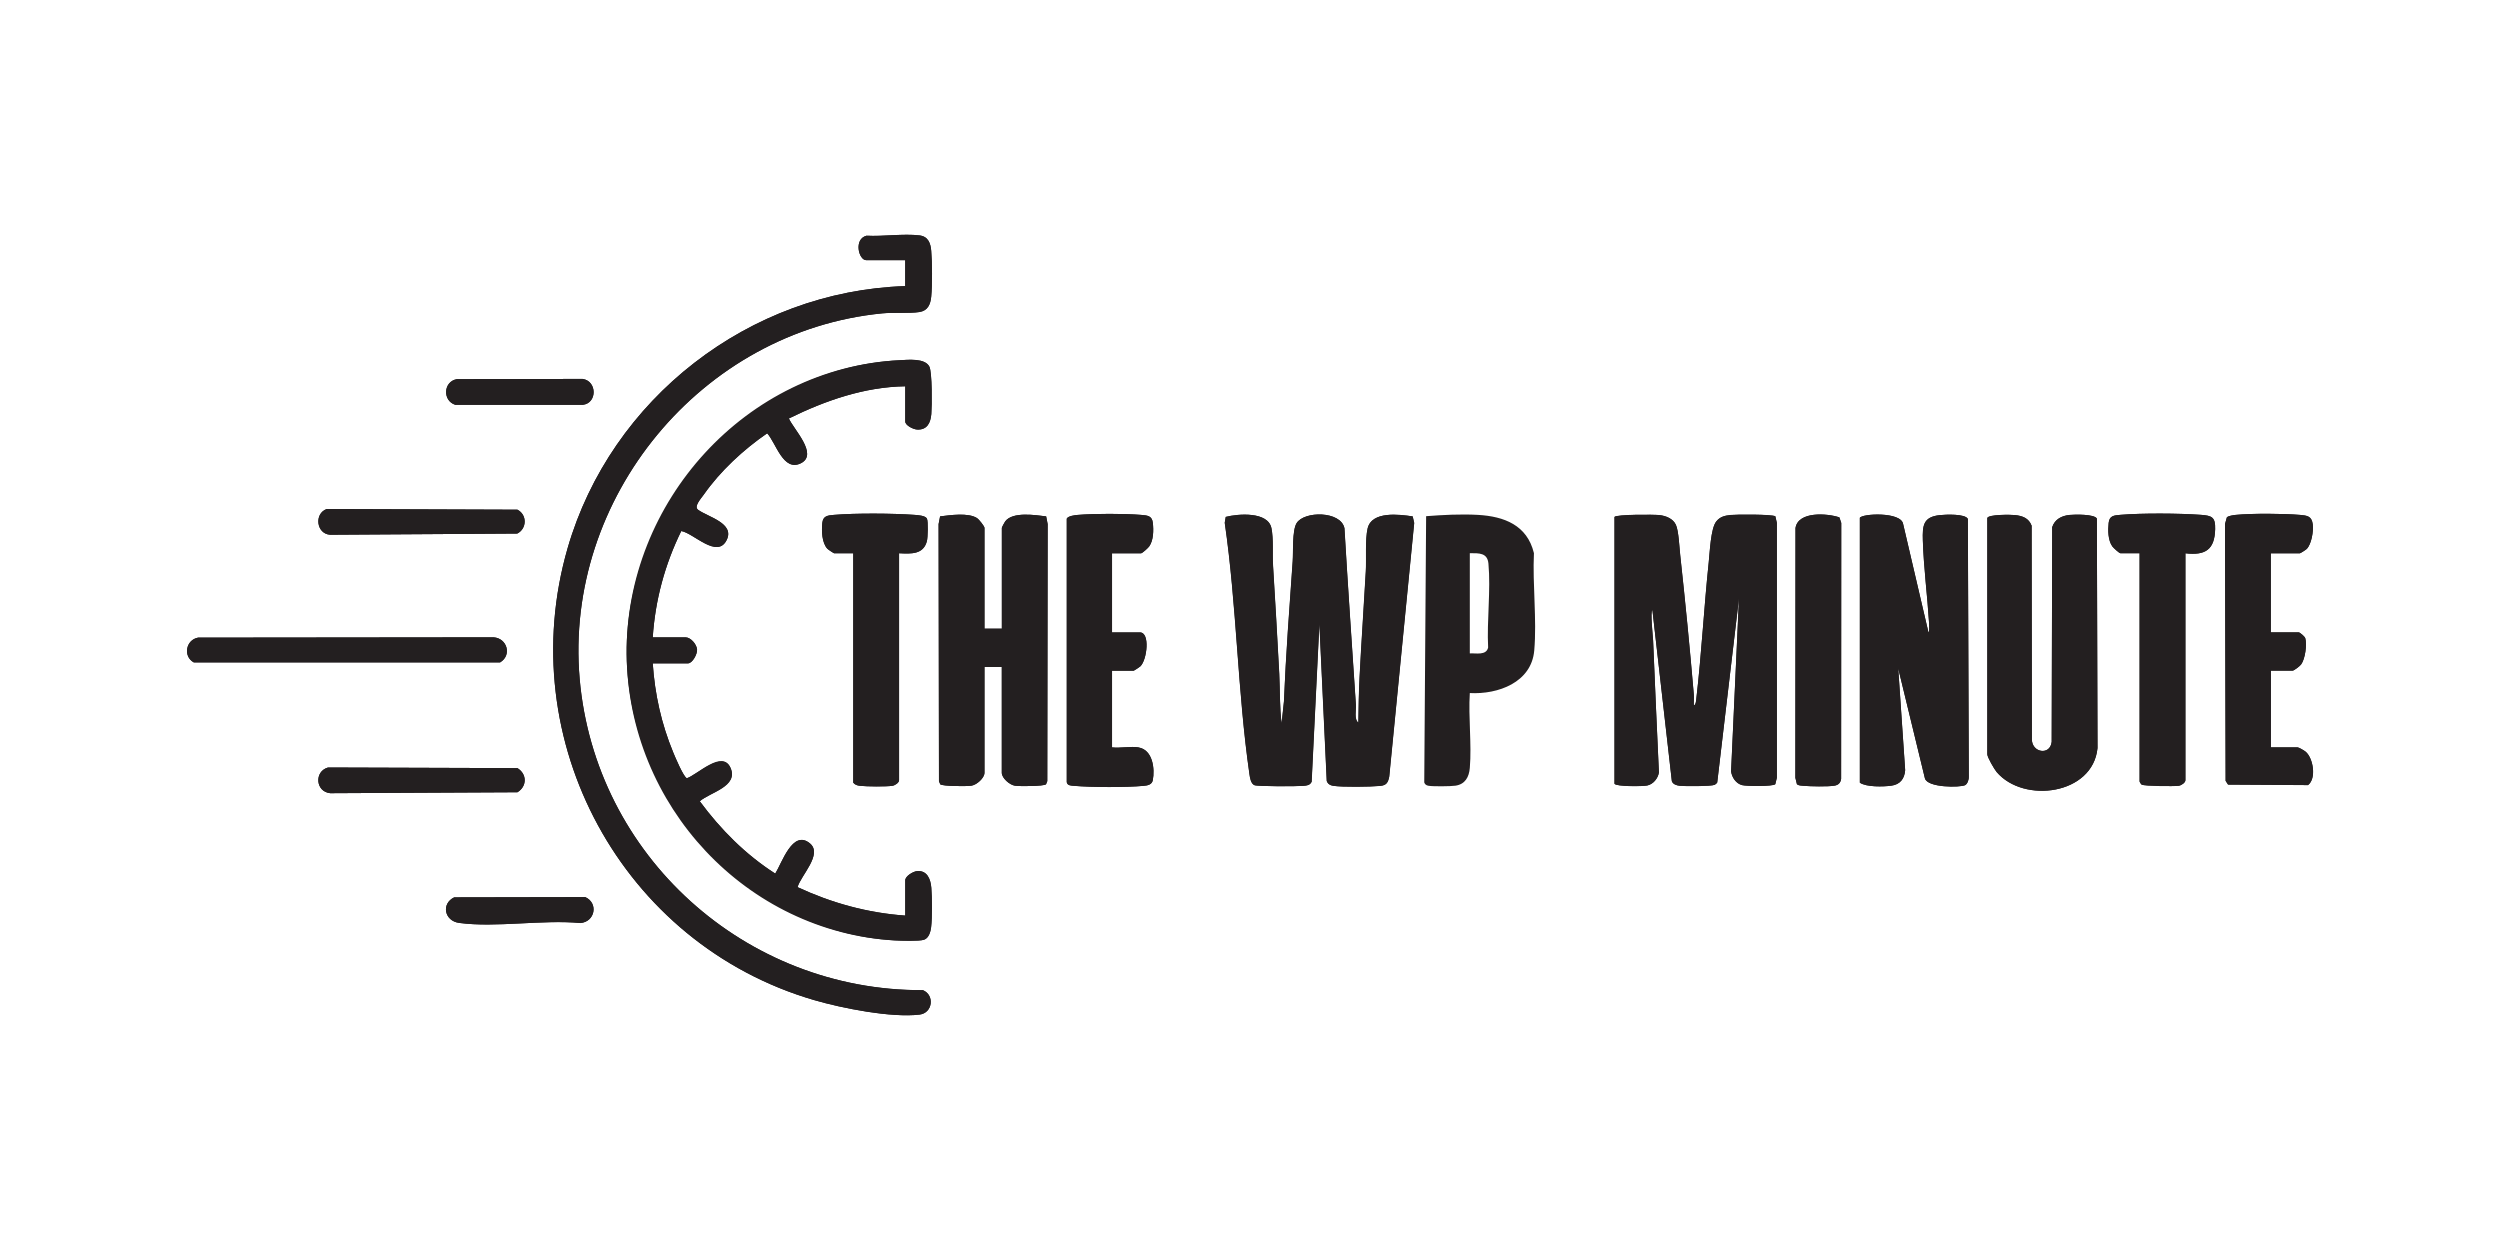 <?xml version="1.0" encoding="UTF-8"?>
<svg id="Layer_2" data-name="Layer 2" xmlns="http://www.w3.org/2000/svg" viewBox="0 0 400 200">
  <defs>
    <style>
      .cls-1 {
        fill: none;
      }

      .cls-2 {
        fill: #231f20;
      }
    </style>
  </defs>
  <g id="Layer_2-2" data-name="Layer 2">
    <rect class="cls-1" width="400" height="200"/>
    <g>
      <path class="cls-2" d="M144.84,45.78c-24.96.81-47.1,18.01-54.02,41.91-8.92,30.82,8.71,63.35,39.41,72.32,4.46,1.3,12.36,2.87,16.89,2.33,2.1-.25,2.46-3.11.54-3.91-28.42.13-52.45-21.5-54.92-49.82-2.52-28.95,19.48-55.65,48.43-58.47,1.86-.18,4.27.04,5.93-.21,1.35-.21,1.77-1.24,1.89-2.46.18-1.85.17-5.46,0-7.33-.1-1.23-.5-2.31-1.88-2.47-2.59-.31-5.82.2-8.47.05-2.08.52-1.27,3.91-.05,3.91h6.24v4.16ZM144.84,61.8v5.64c0,.63,1.28,1.26,1.89,1.29,1.6.09,2.16-1.07,2.28-2.47.11-1.28.15-6.72-.32-7.61-.73-1.37-3.36-1.08-4.75-1.01-24.59,1.19-43.89,22.67-43.68,47.02s19.27,44.47,42.89,45.81c.96.05,3.91.14,4.67-.1s1.07-1.28,1.16-2.01c.18-1.55.16-4.73.03-6.32-.11-1.33-.64-2.79-2.26-2.66-.64.05-1.91.8-1.91,1.48v5.64c-6.04-.43-11.77-2.01-17.23-4.55.49-1.84,4.08-5.28,1.97-7.01-2.76-2.28-4.48,3.17-5.54,4.84-4.74-3.03-8.75-7.07-12.08-11.58,1.67-1.43,6.18-2.44,4.93-5.32s-5.3,1.05-6.98,1.64c-.51-.1-1.93-3.47-2.2-4.14-1.89-4.57-2.94-9.3-3.27-14.24h5.65c.69,0,1.51-1.5,1.44-2.23-.07-.82-1.01-1.93-1.84-1.93h-5.25c.39-5.96,1.94-11.67,4.56-17.01,1.97.32,5.76,4.52,7.27,1.43,1.32-2.69-3.02-3.68-4.58-4.83-.72-.53.5-1.83.9-2.41,2.65-3.79,6.36-7.22,10.16-9.83,1.41,1.55,2.58,6.22,5.4,4.79s-1.2-5.46-1.93-7.16c5.8-2.86,12.06-5.05,18.62-5.15ZM73.09,60.66c-2.17.39-2.31,3.45-.24,4.1h20.4c2.32-.26,2.3-3.78-.02-4.13l-20.14.03ZM52.28,81.44c-2.05.73-1.68,3.98.55,4.12l29.93-.19c1.54-.78,1.62-2.99.03-3.82l-30.51-.11ZM143.85,88.52c1.88.08,3.9.25,4.46-1.97.14-.56.21-3.14,0-3.57-.25-.49-1.45-.56-1.98-.6-3.49-.25-9.43-.29-12.89,0-1.04.09-1.75.17-1.87,1.29-.13,1.24-.08,3.13.79,4.11.12.14,1.03.74,1.09.74h3.07v36.71c.3.35.64.45,1.09.5,1.05.12,4.14.15,5.16,0,.43-.06,1.08-.5,1.08-.9v-36.31ZM157.52,100.59v-16.13c0-.26-.89-1.38-1.2-1.57-1.43-.9-4.27-.47-5.9-.27l-.24,1.24.06,41.13.2.49c.34.34,4.3.34,4.99.23.85-.13,2.09-1.22,2.09-2.07v-16.92h2.77v16.92c0,.84,1.24,1.93,2.09,2.07.69.11,4.65.11,4.99-.23l.2-.49.06-41.13-.24-1.24c-1.76-.21-5.36-.79-6.55.8-.11.15-.54.95-.54,1.04v16.13h-2.77ZM182.18,119.59c-1.24-.21-2.96.15-4.26,0v-12.27h3.47c.06,0,.95-.6,1.07-.71,1.06-1.04,1.58-5.42-.08-5.42h-4.46v-12.66h4.65c.19,0,1.13-.86,1.29-1.09.7-.98.72-2.59.59-3.76s-.83-1.21-1.87-1.29c-2.65-.22-7.47-.22-10.12,0-.48.04-1.56.16-1.78.6v42.17c.11.56.71.54,1.18.58,2.83.24,8.29.26,11.11,0,.63-.06,1.33-.18,1.47-.9.35-1.83,0-4.86-2.27-5.24ZM205.06,115.83c-.35-2.64-.26-5.35-.39-8.02-.29-5.8-.66-11.62-1-17.41-.11-1.8.1-4.15-.25-5.89-.54-2.7-5.34-2.32-7.31-1.81l-.16.94c1.92,13.2,2.05,27.05,3.95,40.2.08.57.22,1.52.79,1.78.49.22,6.88.2,7.83.11.57-.05,1.04-.08,1.33-.65l1.24-25.28,1.18,25.15c.17.47.53.69,1.01.77,1.46.23,5.97.17,7.53.02,1.02-.1,1.27-.55,1.46-1.51l3.99-40.56-.24-1.05c-2.12-.32-6.55-.89-7.21,1.93-.41,1.77-.18,4.91-.29,6.84-.31,5.66-.72,11.35-1,17.01-.12,2.41-.16,4.82-.19,7.23-.71-.55-.34-1.99-.4-2.87-.62-9.4-1.27-18.84-1.83-28.25-.59-2.79-6.44-2.78-7.65-.81-.73,1.19-.52,4.59-.63,6.1-.52,7.45-1.09,14.9-1.39,22.36l-.39,3.66ZM271.02,112.86c-.03-.55.04-1.12,0-1.68-.63-7.43-1.37-14.94-2.18-22.36-.13-1.21-.26-3.91-.69-4.85-.45-.99-1.58-1.44-2.6-1.56-.89-.11-6.93-.12-7.23.29v42.69c.31.47,4.52.43,5.23.28.97-.2,1.72-1.13,1.88-2.08-.35-7.05-.62-14.1-.93-21.14-.02-.45-.49-4.84-.11-4.84l3.11,27.36c.18.51.76.69,1.24.74.81.09,5.06.1,5.6-.15.18-.08.31-.21.42-.37l3.49-29.57-1.27,27.79c.13.96.77,1.94,1.76,2.2.69.18,4.93.23,5.31-.15l.25-1.03v-40.78s-.24-1.05-.24-1.05c-.51-.33-6.21-.31-7.17-.21s-1.7.29-2.3,1.06c-.87,1.11-1.02,4.94-1.19,6.53-.77,7.24-1.14,14.54-1.98,21.77-.03.25-.07,1.05-.39,1.09ZM287.51,125.48c.31.22.67.22,1.03.25,1.13.09,3.89.15,4.95-.02.65-.1.99-.44,1.09-1.09l.02-40.95-.3-.89c-1.92-.66-6.6-1.01-7.02,1.7l-.02,39.97.25,1.03ZM297.57,82.88v42.35c1.06.72,3.74.65,5.03.48,1.41-.19,2.12-1.11,2.22-2.49l-1.11-16.29,4.27,17.6c.43,1.54,5.63,1.48,6.42,1.1.4-.19.64-.94.6-1.38l-.15-41.22c-.41-.85-3.57-.71-4.49-.61-2.67.29-2.78,1.68-2.71,4.04.13,4.33.73,8.9,1,13.25.01.24.08,1.49-.1,1.48l-4.05-17.33c-.31-2.04-6.71-1.69-6.94-.98ZM317.97,82.88v37.8c0,.48,1.12,2.4,1.5,2.85,4.33,5.08,15.39,3.63,16.13-3.83l-.1-36.72c-.37-.74-3.56-.67-4.36-.59-1.29.13-2.37.7-2.79,1.96l-.08,34.35c-.26,2.23-3.17,1.73-3.17-.4l-.04-34.19c-.46-1.21-1.45-1.57-2.66-1.7-.68-.07-4.24-.12-4.43.47ZM349.66,88.52c3.19.38,4.68-.57,4.77-3.86.05-1.93-.52-2.16-2.28-2.29-3.49-.25-9.43-.29-12.89,0-1.04.09-1.75.17-1.87,1.29-.13,1.18-.11,2.78.59,3.76.16.22,1.1,1.09,1.29,1.09h3.07v36.51c0,.08.23.45.33.51.41.25,5.18.29,5.92.19.43-.06,1.08-.5,1.08-.9v-36.31ZM363.33,88.52h4.65c.09,0,.95-.55,1.09-.69.77-.77,1.11-2.88.97-3.94-.17-1.31-.87-1.41-2.05-1.51-2.59-.22-7.74-.25-10.3,0-.37.04-1.14.15-1.39.39l-.3,1.08.1,41.08.39.6,12.79.08c1.39-1.06.83-4.34-.39-5.35-.22-.18-1.09-.69-1.29-.69h-4.26v-12.27h3.47c.23,0,1.18-.73,1.37-1,.65-.88.96-3.2.66-4.2-.08-.26-.87-.93-1.05-.93h-4.46v-12.66ZM31.69,102.02c-1.94.35-2.45,2.98-.69,3.96h49.02c1.92-1.15,1.12-3.86-1.04-4.01l-47.29.05ZM52.48,122.8c-2.23.63-2.01,3.87.35,4.11l29.96-.15c1.55-.95,1.55-2.91,0-3.86l-30.31-.1ZM72.69,143.57c-2.14,1.02-1.59,3.78.77,4.1,5.85.79,13.36-.56,19.39.02,2.35-.18,2.94-3.18.79-4.15l-20.95.04ZM245.42,88.47c-1.09-4.45-4.75-5.85-8.96-6.09-2.67-.15-5.63,0-8.28.21l-.3,42.6c.11.32.33.47.66.53.71.13,3.57.1,4.33-.01,1.56-.23,2.18-1.39,2.3-2.84.32-3.83-.25-8.1,0-11.98,4.51.24,9.87-1.69,10.31-6.82.43-4.96-.29-10.57-.05-15.59ZM238.1,103.61c-.3,1.29-1.92.88-2.93.93v-16.03c1.48,0,2.82-.08,2.98,1.67.39,4.24-.27,9.12-.05,13.42Z"/>
      <path class="cls-2" d="M271.02,112.86c.32-.04.36-.84.39-1.09.84-7.22,1.22-14.53,1.98-21.77.17-1.59.32-5.42,1.19-6.53.6-.78,1.35-.96,2.3-1.06s6.66-.12,7.17.21l.24,1.05v40.78s-.25,1.03-.25,1.03c-.38.38-4.62.33-5.31.15-.98-.26-1.63-1.24-1.76-2.2l1.27-27.79-3.49,29.57c-.11.16-.25.29-.42.37-.54.25-4.79.24-5.6.15-.48-.06-1.06-.23-1.24-.74l-3.11-27.36c-.38,0,.09,4.39.11,4.84.31,7.03.59,14.08.93,21.14-.16.95-.91,1.88-1.88,2.08-.71.14-4.92.19-5.22-.28v-42.69c.29-.41,6.33-.4,7.22-.29,1.02.12,2.15.57,2.6,1.56s.56,3.64.69,4.85c.81,7.42,1.54,14.93,2.18,22.36.05.56-.03,1.12,0,1.68Z"/>
      <path class="cls-2" d="M205.06,115.83l.39-3.66c.29-7.46.87-14.91,1.39-22.36.11-1.51-.1-4.92.63-6.1,1.21-1.97,7.06-1.98,7.65.81.55,9.42,1.21,18.85,1.83,28.25.06.88-.32,2.31.4,2.87.03-2.41.07-4.82.19-7.23.28-5.67.69-11.35,1-17.01.11-1.92-.13-5.07.29-6.84.65-2.83,5.09-2.25,7.21-1.93l.24,1.05-3.99,40.56c-.19.96-.44,1.42-1.46,1.51-1.56.15-6.07.21-7.53-.02-.49-.08-.84-.3-1.01-.77l-1.18-25.15-1.24,25.28c-.29.57-.76.6-1.33.65-.95.09-7.34.1-7.83-.11-.58-.26-.71-1.21-.79-1.78-1.9-13.15-2.03-27-3.95-40.2l.16-.94c1.97-.51,6.77-.89,7.31,1.81.35,1.74.14,4.09.25,5.89.34,5.79.71,11.61,1,17.41.13,2.67.04,5.38.39,8.02Z"/>
      <path class="cls-2" d="M144.84,45.78v-4.16h-6.24c-1.22,0-2.03-3.39.05-3.91,2.66.14,5.88-.36,8.47-.05,1.38.16,1.78,1.24,1.88,2.47.16,1.87.17,5.48,0,7.33-.12,1.22-.54,2.25-1.89,2.46-1.66.26-4.07.03-5.93.21-28.95,2.82-50.95,29.52-48.43,58.47,2.47,28.32,26.49,49.95,54.92,49.82,1.92.81,1.56,3.66-.54,3.91-4.53.54-12.44-1.02-16.89-2.33-30.7-8.97-48.33-41.51-39.41-72.32,6.92-23.9,29.06-41.1,54.02-41.91Z"/>
      <path class="cls-2" d="M144.84,61.8c-6.56.1-12.82,2.29-18.62,5.15.72,1.7,4.76,5.73,1.93,7.16s-3.99-3.25-5.4-4.79c-3.8,2.62-7.51,6.04-10.16,9.83-.41.58-1.63,1.88-.9,2.41,1.56,1.15,5.9,2.14,4.58,4.83-1.52,3.09-5.3-1.11-7.27-1.43-2.62,5.34-4.17,11.06-4.56,17.01h5.25c.82,0,1.76,1.1,1.84,1.93.07.73-.75,2.23-1.44,2.23h-5.65c.33,4.94,1.38,9.67,3.27,14.24.27.66,1.69,4.04,2.2,4.14,1.69-.58,5.68-4.65,6.98-1.64s-3.27,3.9-4.93,5.32c3.32,4.51,7.34,8.54,12.08,11.58,1.06-1.67,2.78-7.12,5.54-4.84,2.11,1.74-1.48,5.17-1.97,7.01,5.46,2.54,11.19,4.12,17.23,4.55v-5.64c0-.68,1.26-1.43,1.91-1.48,1.62-.13,2.15,1.33,2.26,2.66.13,1.58.15,4.76-.03,6.32-.09.74-.36,1.76-1.16,2.01s-3.71.15-4.67.1c-23.62-1.34-42.68-22.44-42.89-45.81s19.09-45.82,43.68-47.02c1.38-.07,4.02-.36,4.75,1.01.47.89.43,6.33.32,7.61-.12,1.4-.68,2.57-2.28,2.47-.61-.04-1.89-.66-1.89-1.29v-5.64Z"/>
      <path class="cls-2" d="M297.57,82.88c.23-.71,6.63-1.06,6.94.98l4.05,17.33c.17,0,.11-1.24.1-1.48-.27-4.35-.87-8.92-1-13.25-.07-2.36.04-3.75,2.71-4.04.92-.1,4.08-.24,4.49.61l.15,41.22c.03.44-.21,1.19-.6,1.38-.79.37-6,.43-6.42-1.1l-4.27-17.6,1.11,16.29c-.1,1.38-.81,2.3-2.22,2.49-1.29.17-3.98.24-5.03-.48v-42.35Z"/>
      <path class="cls-2" d="M157.52,100.59h2.77v-16.13c0-.1.43-.89.54-1.04,1.2-1.59,4.79-1.01,6.55-.8l.24,1.24-.06,41.13-.2.49c-.34.34-4.3.34-4.99.23-.85-.13-2.09-1.22-2.09-2.07v-16.92h-2.77v16.92c0,.84-1.24,1.93-2.09,2.07-.69.11-4.65.11-4.99-.23l-.2-.49-.06-41.13.24-1.24c1.62-.19,4.47-.63,5.9.27.3.19,1.2,1.31,1.2,1.57v16.13Z"/>
      <path class="cls-2" d="M317.97,82.88c.19-.59,3.76-.54,4.43-.47,1.21.13,2.2.49,2.66,1.7l.04,34.19c0,2.13,2.92,2.63,3.17.4l.08-34.35c.42-1.27,1.5-1.83,2.79-1.96.8-.08,3.99-.15,4.36.59l.1,36.72c-.75,7.47-11.8,8.91-16.13,3.83-.38-.45-1.5-2.37-1.5-2.85v-37.8Z"/>
      <path class="cls-2" d="M363.33,88.52v12.66h4.46c.18,0,.97.67,1.05.93.29,1-.01,3.32-.66,4.2-.2.27-1.15,1-1.37,1h-3.47v12.27h4.26c.2,0,1.07.5,1.29.69,1.22,1.01,1.77,4.29.39,5.35l-12.79-.08-.39-.6-.1-41.08.3-1.08c.25-.24,1.03-.35,1.39-.39,2.56-.26,7.71-.23,10.3,0,1.18.1,1.89.2,2.05,1.51.14,1.06-.2,3.17-.97,3.94-.14.14-1,.69-1.09.69h-4.65Z"/>
      <path class="cls-2" d="M182.18,119.59c2.26.38,2.63,3.41,2.27,5.24-.14.72-.84.85-1.47.9-2.82.26-8.28.24-11.11,0-.47-.04-1.07-.02-1.19-.58v-42.17c.23-.44,1.3-.56,1.79-.6,2.65-.22,7.47-.22,10.12,0,1.04.09,1.75.17,1.87,1.29.13,1.18.11,2.78-.59,3.76-.16.22-1.1,1.09-1.29,1.09h-4.65v12.66h4.46c1.66,0,1.14,4.38.08,5.42-.12.12-1.01.71-1.07.71h-3.47v12.27c1.3.15,3.02-.21,4.26,0Z"/>
      <path class="cls-2" d="M349.66,88.52v36.31c0,.4-.65.84-1.08.9-.74.1-5.51.06-5.92-.19-.1-.06-.33-.43-.33-.51v-36.51h-3.07c-.19,0-1.13-.86-1.29-1.09-.7-.98-.72-2.59-.59-3.76s.83-1.21,1.87-1.29c3.47-.29,9.4-.25,12.89,0,1.76.13,2.33.36,2.28,2.29-.08,3.29-1.57,4.23-4.77,3.86Z"/>
      <path class="cls-2" d="M143.85,88.52v36.31c0,.4-.65.84-1.08.9-1.02.14-4.11.12-5.16,0-.45-.05-.78-.15-1.09-.5v-36.71h-3.07c-.07,0-.97-.61-1.09-.74-.87-.97-.92-2.86-.79-4.11.12-1.12.83-1.21,1.87-1.29,3.47-.29,9.4-.25,12.89,0,.52.04,1.73.11,1.98.6.21.43.14,3.01,0,3.57-.57,2.23-2.58,2.05-4.46,1.97Z"/>
      <path class="cls-2" d="M287.51,125.48l-.25-1.03.02-39.97c.42-2.7,5.1-2.35,7.02-1.7l.3.89-.02,40.95c-.1.64-.44.99-1.09,1.09-1.06.17-3.82.12-4.95.02-.36-.03-.73-.03-1.03-.25Z"/>
      <path class="cls-2" d="M31.69,102.02l47.29-.05c2.16.15,2.96,2.85,1.04,4.01H31c-1.76-.97-1.25-3.61.69-3.96Z"/>
      <path class="cls-2" d="M52.28,81.44l30.51.11c1.58.83,1.51,3.04-.03,3.82l-29.93.19c-2.22-.14-2.6-3.39-.55-4.12Z"/>
      <path class="cls-2" d="M52.48,122.8l30.31.1c1.55.95,1.55,2.91,0,3.86l-29.96.15c-2.35-.24-2.58-3.48-.35-4.11Z"/>
      <path class="cls-2" d="M73.09,60.66l20.14-.03c2.32.35,2.34,3.88.02,4.15h-20.4c-2.07-.67-1.93-3.72.24-4.11Z"/>
      <path class="cls-2" d="M72.69,143.57l20.95-.04c2.15.97,1.56,3.97-.79,4.15-6.03-.57-13.54.77-19.39-.02-2.36-.32-2.91-3.08-.77-4.1Z"/>
    </g>
  </g>
</svg>